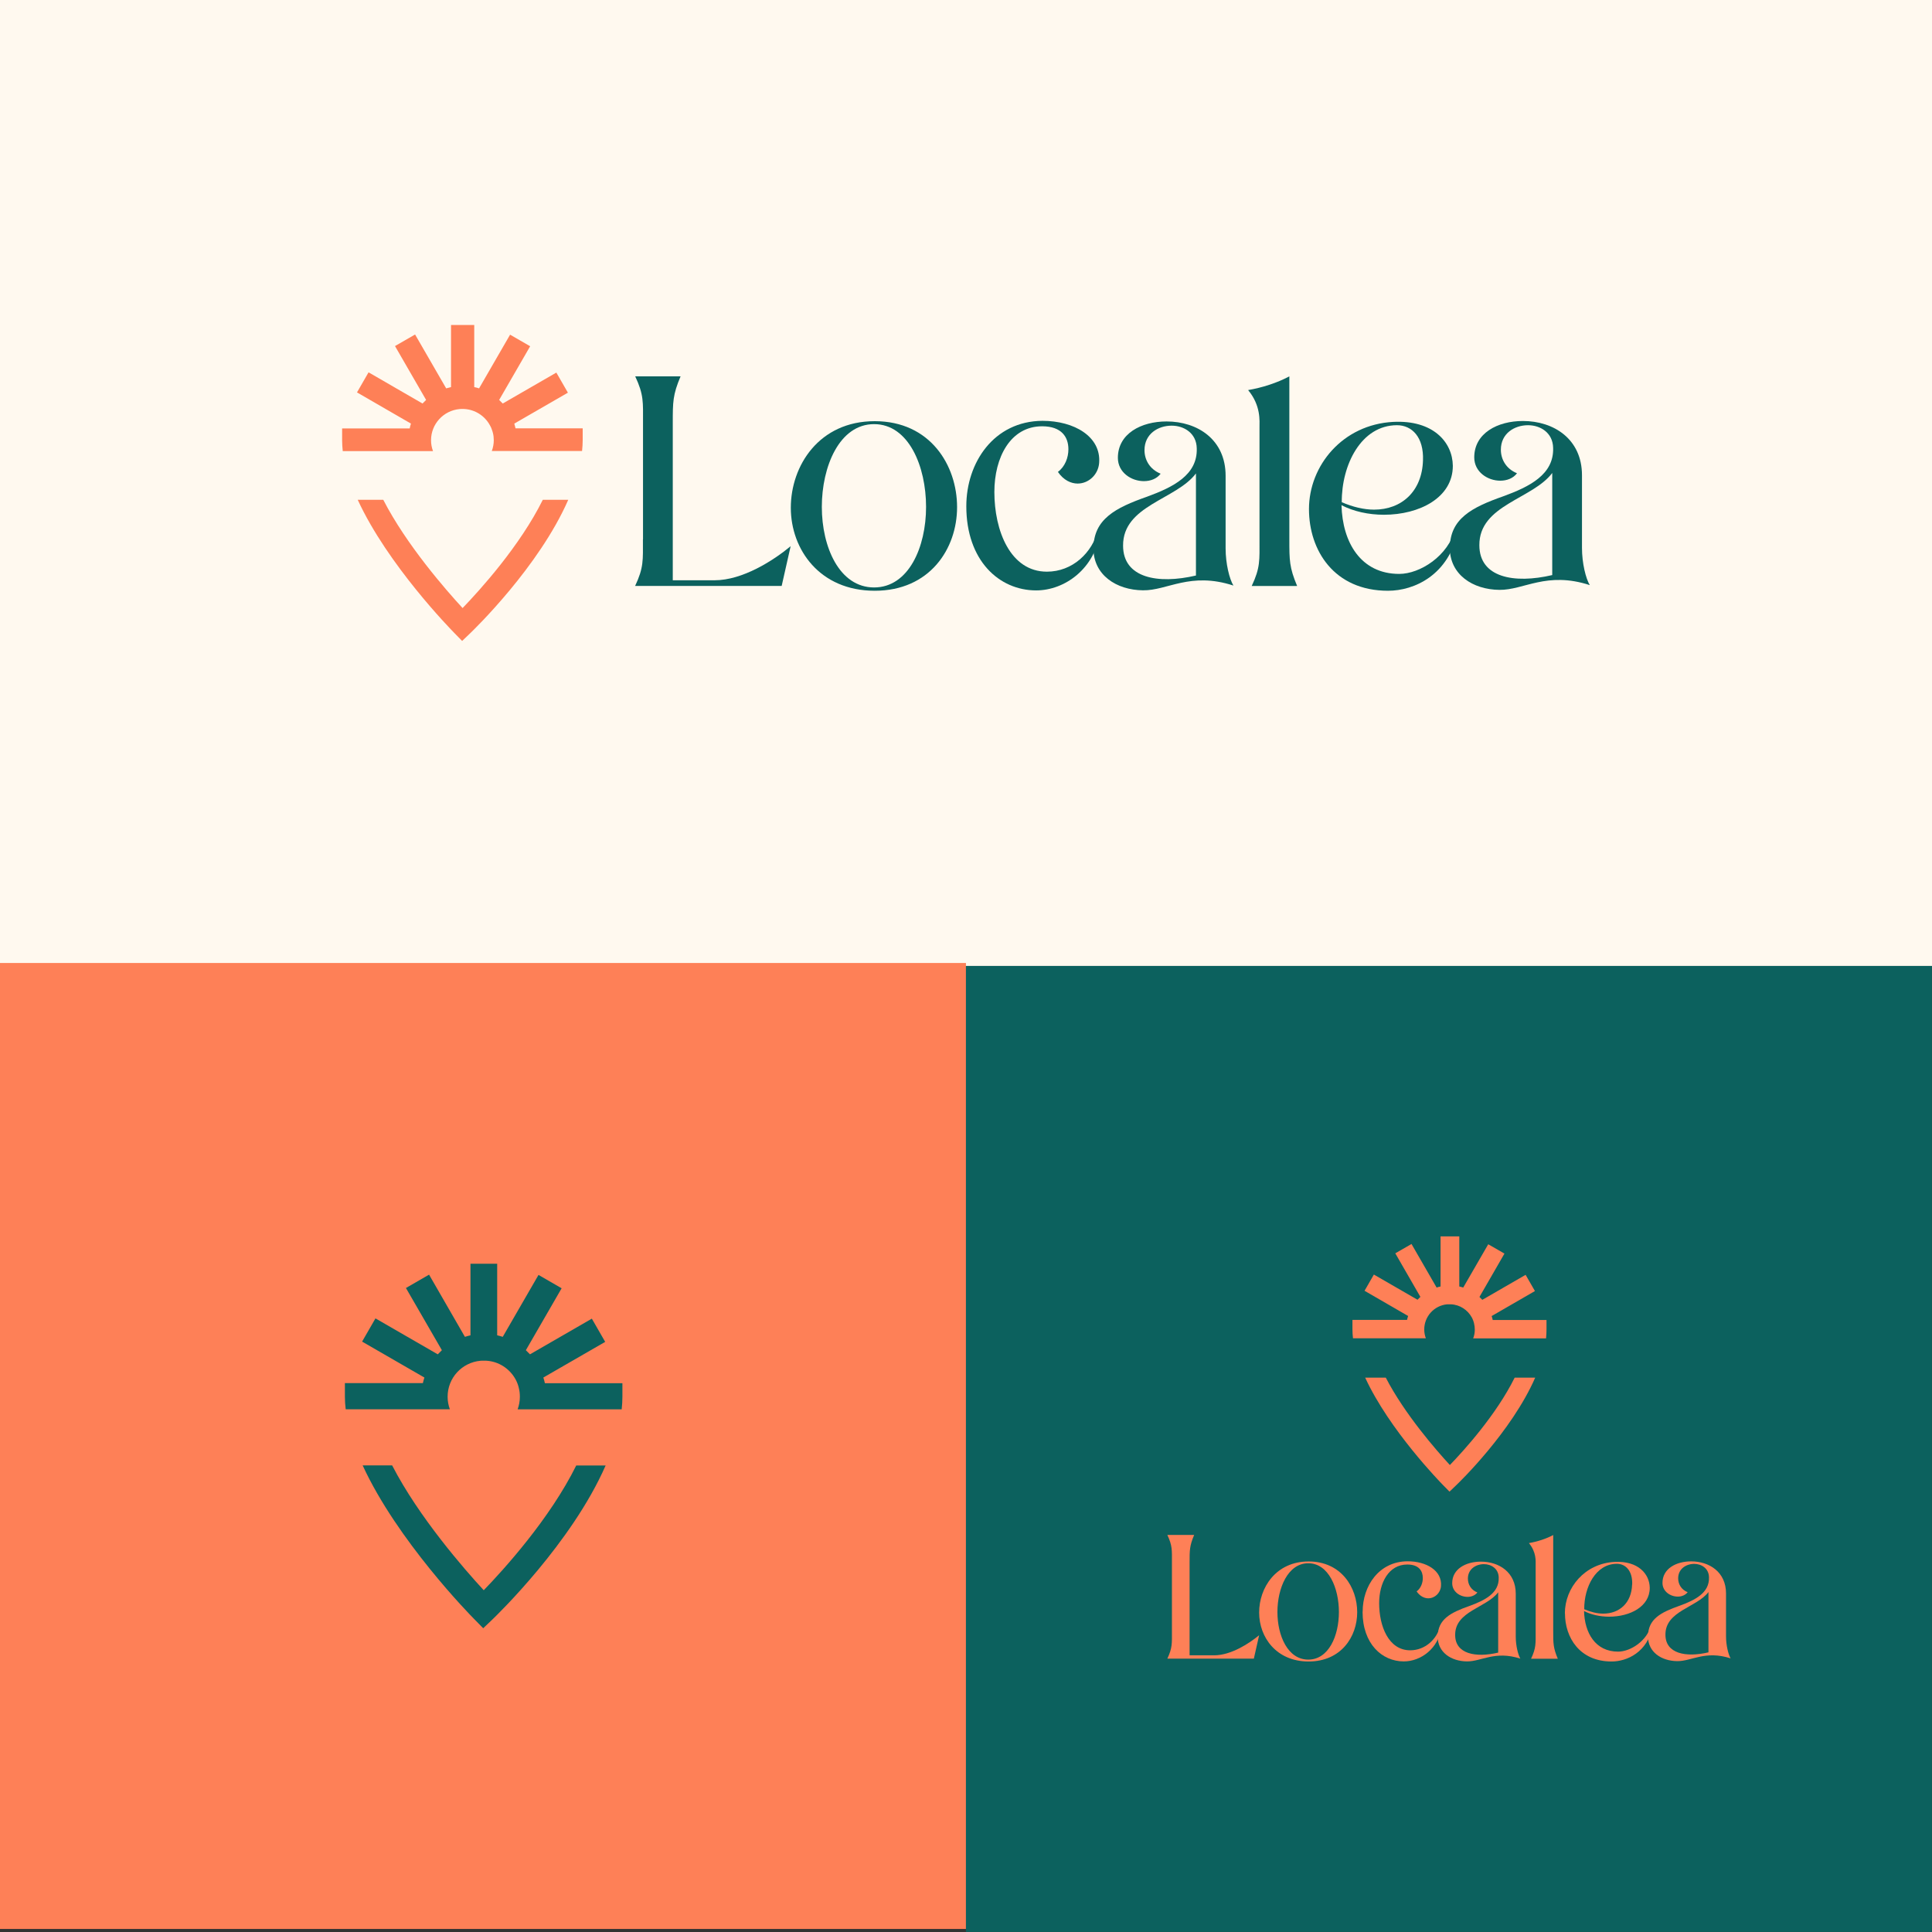<?xml version="1.0" encoding="UTF-8"?>
<svg id="Vrstva_2" data-name="Vrstva 2" xmlns="http://www.w3.org/2000/svg" viewBox="0 0 215.55 215.55">
  <rect x="0" y="0" width="215.55" height="215.55" fill="#333333" stroke="none"/>
  <defs>
    <style>
      .cls-1 {
        fill: #fe8057;
      }

      .cls-2 {
        fill: #0c615e;
      }

      .cls-3 {
        fill: #fff9ef;
      }
    </style>
  </defs>
  <g id="Vrstva_1-2" data-name="Vrstva 1">
    <rect class="cls-3" width="215.55" height="107.77"/>
    <rect class="cls-1" y="107.44" width="107.77" height="107.77"/>
    <rect class="cls-2" x="107.77" y="107.77" width="107.77" height="107.77"/>
    <g>
      <path class="cls-1" d="M166.54,147.27c-.03-.15-.07-.29-.12-.44l4.83-2.79-1.04-1.81-4.83,2.79c-.1-.11-.21-.22-.32-.32l2.79-4.84-1.81-1.04-2.79,4.83c-.14-.05-.29-.08-.44-.12v-5.59h-2.09v5.59c-.15.03-.29.07-.44.12l-2.8-4.86-1.81,1.04,2.8,4.86c-.11.1-.22.21-.32.32l-4.87-2.81-1.04,1.81,4.86,2.81c-.05.14-.08.29-.12.44h-6.09v1.06c0,.32.02.65.06.99h8.13c-.11-.3-.18-.63-.18-.98,0-1.47,1.12-2.68,2.56-2.81.05,0,.09,0,.14,0,.04,0,.08,0,.13,0,.05,0,.1,0,.14,0,1.01.04,1.88.63,2.34,1.47.02.04.04.08.06.12.04.08.07.16.1.24.02.04.03.09.04.13.01.03.02.07.03.1,0,.03.02.06.02.09.05.21.08.44.08.67,0,.34-.06.67-.18.98h8.13c.03-.33.05-.66.05-.99v-1.06h-6.04ZM161.76,163.45c-1.52-1.65-5.06-5.7-7.15-9.75h-2.3c2.7,5.86,8.38,11.67,8.69,11.99l.72.73.74-.71c.32-.3,6.17-5.95,8.82-12.01h-2.29c-2.06,4.16-5.68,8.15-7.23,9.75Z"/>
      <g>
        <path class="cls-1" d="M130.75,181.99v-7.67c0-1.38.06-1.85-.51-3.07h2.99c-.51,1.22-.51,1.69-.51,3.07v10.36h2.75c1.85,0,3.87-1.3,5.01-2.24l-.59,2.61h-9.65c.57-1.22.51-1.69.51-3.07Z"/>
        <path class="cls-1" d="M140.48,179.91c0-2.77,1.87-5.7,5.52-5.7s5.42,2.91,5.42,5.66-1.81,5.5-5.42,5.5-5.52-2.71-5.52-5.46ZM149.38,179.85c0-2.65-1.14-5.44-3.42-5.44s-3.44,2.79-3.44,5.44,1.16,5.31,3.44,5.31,3.42-2.65,3.42-5.31Z"/>
        <path class="cls-1" d="M152.03,179.81c0-2.87,1.81-5.6,5.01-5.62,2.1,0,3.87,1.04,3.73,2.77-.06.77-.69,1.36-1.42,1.36-.43,0-.92-.22-1.3-.77.47-.35.69-.94.69-1.49,0-.79-.43-1.51-1.73-1.51-2.08,0-3.14,2.04-3.14,4.32,0,2.54,1.04,5.25,3.46,5.25,1.69,0,2.99-1.24,3.38-2.77l.12.18c-.33,2.4-2.32,3.83-4.21,3.83-2.44,0-4.6-1.97-4.6-5.54Z"/>
        <path class="cls-1" d="M160.41,182.58c0-1.93,1.45-2.67,3.52-3.4,1.73-.63,3.34-1.43,3.28-3.18-.02-1-.85-1.49-1.65-1.49-.9,0-1.79.55-1.79,1.61,0,.63.33,1.26,1.06,1.55-.26.33-.67.49-1.1.49-.83,0-1.71-.57-1.71-1.53,0-1.59,1.53-2.4,3.2-2.4,2.02,0,3.89,1.18,3.89,3.58v4.78c0,1.02.26,2.02.51,2.46-2.85-.92-4.34.33-5.96.31-1.75-.02-3.26-1-3.26-2.77ZM167.15,177.65c-1.3,1.73-4.82,2.1-4.8,4.76,0,2.12,2.28,2.56,4.8,1.97v-6.72Z"/>
        <path class="cls-1" d="M170.82,185.06c.57-1.22.51-1.69.51-3.07v-7.35c0-.45.1-1.45-.75-2.48.92-.16,1.91-.47,2.71-.9v10.73c0,1.38,0,1.85.51,3.07h-2.99Z"/>
        <path class="cls-1" d="M174.59,180c0-2.87,2.22-5.56,5.54-5.74,2.63-.14,3.91,1.34,3.93,2.89,0,2.1-2.2,3.22-4.54,3.22-1,0-2-.22-2.79-.63.06,2.44,1.26,4.53,3.8,4.53,1.35,0,3.23-1.16,3.71-3.01l.18.13c-.61,2.97-2.91,3.98-4.62,3.98-3.55,0-5.2-2.66-5.2-5.38ZM182.1,176.79c.06-1.53-.73-2.32-1.71-2.32-2.36,0-3.66,2.61-3.64,5.07.73.31,1.45.49,2.12.49,1.83,0,3.16-1.22,3.22-3.24Z"/>
        <path class="cls-1" d="M183.87,182.55c0-1.93,1.45-2.67,3.52-3.4,1.73-.63,3.34-1.43,3.28-3.18-.02-1-.85-1.49-1.65-1.49-.9,0-1.79.55-1.79,1.61,0,.63.33,1.26,1.06,1.55-.26.33-.67.49-1.1.49-.83,0-1.71-.57-1.71-1.53,0-1.59,1.53-2.4,3.2-2.4,2.02,0,3.89,1.18,3.89,3.58v4.78c0,1.02.26,2.02.51,2.46-2.85-.92-4.34.33-5.96.31-1.75-.02-3.26-1-3.26-2.77ZM190.61,177.62c-1.3,1.73-4.82,2.1-4.8,4.76,0,2.12,2.28,2.56,4.8,1.97v-6.72Z"/>
      </g>
    </g>
    <g>
      <path class="cls-1" d="M57.52,47.8c-.04-.18-.09-.36-.14-.54l5.98-3.45-1.29-2.24-5.98,3.45c-.13-.14-.26-.27-.4-.4l3.46-5.99-2.24-1.29-3.46,5.99c-.18-.06-.36-.11-.54-.14v-6.93h-2.59v6.93c-.18.04-.36.09-.54.14l-3.47-6.01-2.24,1.29,3.47,6.01c-.14.13-.27.26-.4.4l-6.02-3.48-1.29,2.24,6.02,3.48c-.06.18-.11.36-.14.54h-7.54v1.31c0,.4.03.81.07,1.22h10.07c-.14-.38-.22-.78-.22-1.21,0-1.82,1.39-3.31,3.17-3.48.06,0,.12,0,.17-.01.05,0,.1,0,.16,0,.06,0,.12,0,.18,0,1.25.06,2.33.78,2.89,1.82.03.05.05.1.08.15.05.09.09.19.12.29.02.05.04.11.06.16.01.04.03.08.04.13.01.04.02.07.03.11.07.27.1.54.1.82,0,.43-.08.83-.22,1.21h10.07c.04-.41.07-.82.07-1.22v-1.31h-7.48ZM51.61,67.84c-1.88-2.04-6.27-7.06-8.85-12.08h-2.85c3.34,7.26,10.38,14.45,10.76,14.84l.89.91.92-.88c.39-.38,7.63-7.36,10.92-14.87h-2.84c-2.55,5.15-7.03,10.09-8.95,12.08Z"/>
      <path class="cls-2" d="M71.74,60.18v-12.99c0-2.33.1-3.13-.87-5.2h5.06c-.87,2.06-.87,2.86-.87,5.2v17.55h4.66c3.13,0,6.56-2.2,8.49-3.8l-1,4.43h-16.35c.97-2.06.87-2.86.87-5.2Z"/>
      <path class="cls-2" d="M88.23,56.65c0-4.7,3.16-9.66,9.36-9.66s9.19,4.93,9.19,9.59-3.06,9.33-9.19,9.33-9.36-4.6-9.36-9.26ZM103.32,56.55c0-4.5-1.93-9.23-5.8-9.23s-5.83,4.73-5.83,9.23,1.97,8.99,5.83,8.99,5.8-4.5,5.8-8.99Z"/>
      <path class="cls-2" d="M107.81,56.48c0-4.86,3.06-9.49,8.49-9.53,3.56,0,6.56,1.77,6.33,4.7-.1,1.3-1.17,2.3-2.4,2.3-.73,0-1.57-.37-2.2-1.3.8-.6,1.17-1.6,1.17-2.53,0-1.33-.73-2.56-2.93-2.56-3.53,0-5.33,3.46-5.33,7.33,0,4.3,1.77,8.89,5.86,8.89,2.86,0,5.06-2.1,5.73-4.7l.2.3c-.57,4.06-3.93,6.49-7.13,6.49-4.13,0-7.79-3.33-7.79-9.39Z"/>
      <path class="cls-2" d="M122,61.18c0-3.26,2.46-4.53,5.96-5.76,2.93-1.07,5.66-2.43,5.56-5.4-.03-1.7-1.43-2.53-2.8-2.53-1.53,0-3.03.93-3.03,2.73,0,1.07.57,2.13,1.8,2.63-.43.57-1.13.83-1.87.83-1.4,0-2.9-.97-2.9-2.6,0-2.7,2.6-4.06,5.43-4.06,3.43,0,6.59,2,6.59,6.06v8.09c0,1.73.43,3.43.87,4.16-4.83-1.57-7.36.57-10.09.53-2.96-.03-5.53-1.7-5.53-4.7ZM133.43,52.82c-2.2,2.93-8.16,3.56-8.13,8.06,0,3.6,3.86,4.33,8.13,3.33v-11.39Z"/>
      <path class="cls-2" d="M139.65,65.38c.97-2.06.87-2.86.87-5.2v-12.46c0-.77.17-2.46-1.27-4.2,1.57-.27,3.23-.8,4.6-1.53v18.19c0,2.33,0,3.13.87,5.2h-5.06Z"/>
      <path class="cls-2" d="M146.04,56.8c0-4.86,3.76-9.43,9.39-9.73,4.46-.23,6.63,2.26,6.66,4.9,0,3.56-3.73,5.46-7.69,5.46-1.7,0-3.4-.37-4.73-1.07.1,4.13,2.14,7.67,6.44,7.67,2.29,0,5.48-1.97,6.28-5.1l.3.23c-1.03,5.03-4.93,6.75-7.83,6.75-6.02,0-8.82-4.51-8.82-9.11ZM158.76,51.37c.1-2.6-1.23-3.93-2.9-3.93-4,0-6.19,4.43-6.16,8.59,1.23.53,2.46.83,3.6.83,3.1,0,5.36-2.06,5.46-5.5Z"/>
      <path class="cls-2" d="M161.76,61.13c0-3.26,2.46-4.53,5.96-5.76,2.93-1.07,5.66-2.43,5.56-5.4-.03-1.7-1.43-2.53-2.8-2.53-1.53,0-3.03.93-3.03,2.73,0,1.07.57,2.13,1.8,2.63-.43.57-1.13.83-1.87.83-1.4,0-2.9-.97-2.9-2.6,0-2.7,2.6-4.06,5.43-4.06,3.43,0,6.59,2,6.59,6.06v8.09c0,1.73.43,3.43.87,4.16-4.83-1.57-7.36.57-10.09.53-2.96-.03-5.53-1.7-5.53-4.7ZM173.18,52.77c-2.2,2.93-8.16,3.56-8.13,8.06,0,3.6,3.86,4.33,8.13,3.33v-11.39Z"/>
    </g>
    <path class="cls-2" d="M60.79,154.31c-.05-.21-.1-.42-.17-.62l6.9-3.98-1.49-2.59-6.9,3.98c-.15-.16-.3-.31-.46-.46l3.99-6.91-2.58-1.49-3.99,6.91c-.2-.07-.41-.12-.62-.17v-7.99h-2.98v7.99c-.21.05-.42.1-.62.17l-4-6.94-2.58,1.49,4.01,6.94c-.16.15-.31.3-.46.46l-6.95-4.01-1.49,2.59,6.95,4.01c-.07.2-.12.41-.17.62h-8.7v1.51c0,.46.03.93.09,1.41h11.62c-.16-.44-.25-.9-.25-1.4,0-2.1,1.6-3.82,3.66-4.01.07,0,.13,0,.2-.01.06,0,.12,0,.18,0,.07,0,.14,0,.21,0,1.45.06,2.69.9,3.34,2.1.03.06.06.12.09.18.05.11.1.22.14.34.02.06.04.12.06.18.02.05.03.1.04.15.01.04.02.09.03.13.08.31.11.62.11.95,0,.49-.09.96-.25,1.4h11.61c.05-.48.08-.94.08-1.41v-1.51h-8.63ZM53.97,177.42c-2.17-2.35-7.24-8.15-10.22-13.93h-3.29c3.85,8.37,11.97,16.67,12.42,17.12l1.03,1.05,1.06-1.01c.45-.44,8.81-8.49,12.6-17.15h-3.28c-2.94,5.95-8.11,11.64-10.33,13.93Z"/>
  </g>
</svg>
